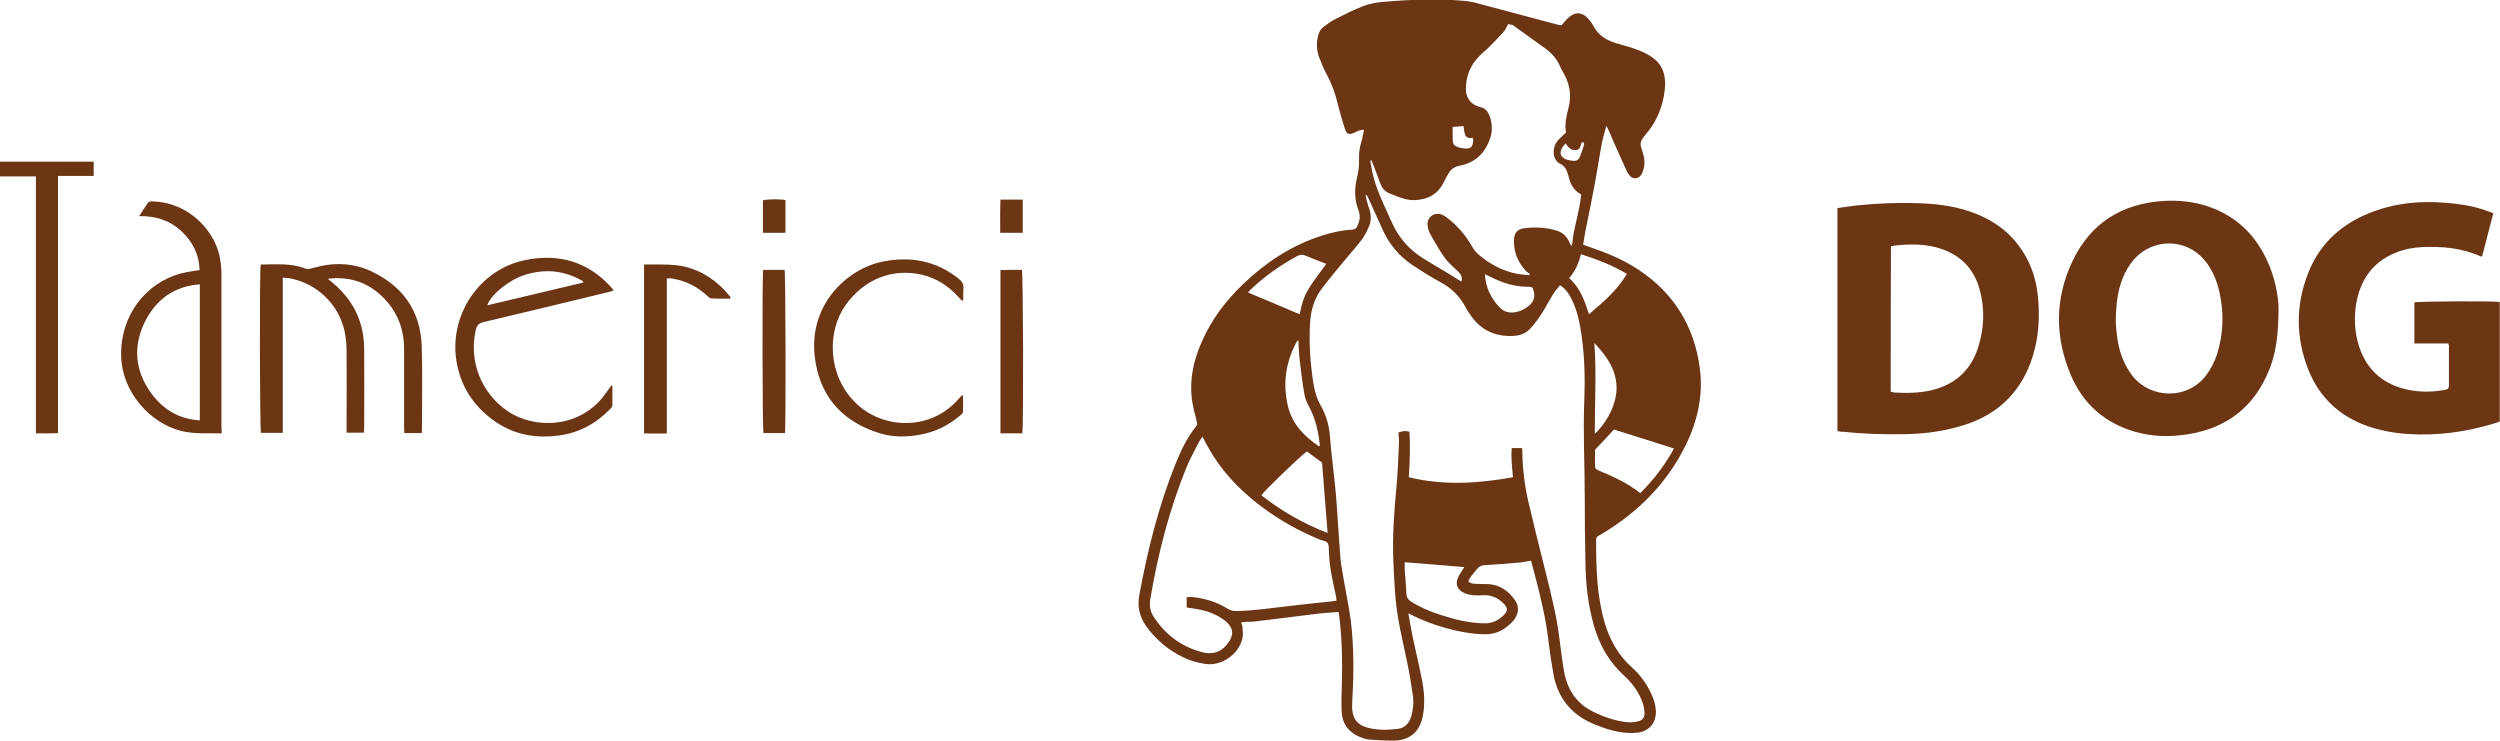 <?xml version="1.0" encoding="utf-8"?>
<!-- Generator: Adobe Illustrator 24.0.1, SVG Export Plug-In . SVG Version: 6.00 Build 0)  -->
<svg version="1.1" id="Livello_1" xmlns="http://www.w3.org/2000/svg" xmlns:xlink="http://www.w3.org/1999/xlink" x="0px" y="0px"
	 viewBox="0 0 1121 332.1" style="enable-background:new 0 0 1121 332.1;" xml:space="preserve">
<style type="text/css">
	.st0{fill:#6C3615;}
</style>
<g>
	<g>
		<path class="st0" d="M631.5,275c0.7,3.8,1.2,7.1,1.9,10.4c1.4,6.6,3,13.2,4.3,19.9c1,5.2,1.3,10.5,0.3,15.7
			c-1.4,7.2-5.8,11-13.2,11.1c-3.7,0-7.3-0.2-11-0.5c-1.3-0.1-2.7-0.6-3.9-1.1c-5.1-2-8-5.9-8.3-11.3c-0.2-4.4,0-8.8,0.1-13.2
			c0.3-9.8,0-19.5-1.1-29.2c-0.1-0.7-0.3-1.4-0.4-2.4c-3.2,0.3-6.3,0.4-9.4,0.8c-9.2,1.1-18.4,2.3-27.6,3.4
			c-1.3,0.2-2.7,0.2-4.1,0.2c-0.8,0.1-1.5,0.2-2.6,0.3c0.3,0.8,0.6,1.4,0.6,2c0.1,1.7,0.4,3.6,0,5.2c-1.7,7.2-9.4,12.5-16.7,11.4
			c-2.5-0.4-5-1-7.4-1.9c-7-2.8-12.9-7.3-17.7-13.2c-0.1-0.1-0.2-0.3-0.3-0.4c-3.7-4.6-5.3-9.6-4.1-15.6c3.7-20,8.6-39.7,16.2-58.6
			c2.4-5.9,5.1-11.7,9.2-16.8c0.8-0.9,0.4-1.7,0.2-2.7c-0.8-3.3-1.7-6.5-2.1-9.8c-1-8.5,0.7-16.7,4.1-24.6c4.4-10.4,11-19.2,19.2-27
			c10.1-9.6,21.5-17.1,34.9-21.4c4.4-1.4,8.9-2.5,13.6-2.7c1.3-0.1,2-0.6,2.5-1.8c1-2.2,1.4-4.3,0.5-6.7c-1.8-4.7-2-9.5-0.8-14.4
			c0.7-2.9,1.1-5.8,1-8.8c-0.1-2.8,0.3-5.4,1.1-8c0.5-1.6,0.7-3.2,1.1-5.1c-1.8,0-2.9,0.6-4.1,1.2c-2.6,1.2-3.6,0.9-4.5-1.8
			c-1.2-3.6-2.2-7.2-3.1-10.8c-1.1-4.7-2.7-9.2-5-13.4c-1.3-2.5-2.4-5-3.4-7.7c-1.2-3.2-1.3-6.6-0.4-9.9c0.4-1.6,1.2-3,2.6-3.9
			c1.5-1.1,2.9-2.2,4.6-3.1c4.2-2.1,8.4-4.3,12.8-6c2.6-1,5.5-1.6,8.4-1.9c12.4-1.1,24.9-1.6,37.4-0.5c3.1,0.3,6.1,1.2,9.1,2
			c10.9,2.9,21.8,5.8,32.6,8.7c0.5,0.1,1.1,0.2,1.6,0.2c1.1-1.2,2-2.4,3.1-3.4c2.9-2.7,6.1-2.6,8.8,0.4c1,1.1,1.8,2.2,2.5,3.5
			c2.3,4.3,6,6.4,10.5,7.7c3.2,0.9,6.5,1.8,9.6,3c2.4,0.9,4.7,2.1,6.7,3.6c4.6,3.5,5.7,8.5,5.1,14c-0.8,7.5-3.5,14.2-8.4,20
			c-0.5,0.6-1,1.2-1.5,1.9c-0.9,1.2-1.2,2.6-0.7,4.1c0.3,1,0.6,2,0.9,3c0.9,2.8,0.7,5.5-0.3,8.2c-0.6,1.4-1.5,2.5-3.1,2.6
			c-1.5,0.1-2.5-0.8-3.3-2c-0.3-0.5-0.5-1-0.8-1.5c-1.8-4.1-3.7-8.1-5.5-12.2c-1.1-2.5-2.1-5.2-3.5-7.8c-0.6,2.4-1.4,4.8-1.9,7.2
			c-1.3,6.8-2.3,13.7-3.6,20.5c-1.2,6.5-2.6,13-3.9,19.5c-0.4,1.9-0.6,3.9-1,6.1c1,0.4,1.9,0.7,2.7,1c7.7,2.6,15.1,5.6,21.9,10.1
			c16,10.5,25.2,25.4,27.7,44.3c1.6,12.1-1,23.7-6.4,34.7c-8.4,16.9-21.1,29.7-37.2,39.4c-0.6,0.4-1.2,0.7-1.9,1.1
			c-0.7,0.4-1,0.9-1,1.7c0,12.5,0.3,25,3.8,37.1c2.3,7.8,6.1,14.7,12.3,20.2c3.7,3.3,6.5,7.2,8.6,11.7c1.2,2.5,2,5.1,2.1,7.8
			c0.2,5.3-3,9.1-8.2,9.7c-2.4,0.3-5,0.2-7.4-0.2c-4.4-0.6-8.5-2.1-12.6-3.8c-9.8-4.2-15.7-11.5-17.7-22c-0.9-5.1-1.7-10.3-2.3-15.4
			c-1.2-10.1-3.6-20-6.2-29.8c-0.5-1.9-1-3.8-1.6-5.9c-1.7,0.3-3.2,0.6-4.8,0.8c-5.3,0.5-10.5,0.9-15.8,1.2c-1.7,0.1-2.8,0.6-3.8,2
			c-1.3,1.7-2.9,3.2-3.7,5.2c1,1.2,2.4,1.1,3.6,1.2c1.8,0.1,3.5,0,5.3,0.1c5.3,0.3,9.2,3.1,12.1,7.3c2,2.9,1.6,6.2-0.8,9.1
			c-3.4,3.8-7.5,6.2-12.8,6.1c-6.2-0.1-12.2-1.3-18.2-3c-4.9-1.4-9.7-3.2-14.3-5.5C633,275.7,632.5,275.5,631.5,275z M612.9,87.5
			c-0.2,0.1-0.4,0.1-0.6,0.2c0.5,1.9,0.9,3.8,1.6,5.7c0.9,2.7,1.1,5.4,0,8c-0.8,2-1.8,3.9-3,5.7c-1.7,2.3-3.6,4.5-5.5,6.7
			c-4.3,5.2-8.7,10.3-12.7,15.6c-3.5,4.6-5,10.1-5.3,15.9c-0.4,7.9,0,15.8,1.1,23.7c0.6,4.4,1.4,8.8,3.7,12.8
			c2.3,4.1,3.7,8.6,4.1,13.4c0.7,8.8,1.9,17.5,2.7,26.2c0.8,9.8,1.3,19.6,2.1,29.4c0.3,3.2,1,6.3,1.5,9.5c1,6,2.3,11.9,3.1,17.9
			c1.4,11.7,1.4,23.5,0.7,35.2c-0.1,1.4-0.1,2.9-0.1,4.3c0.3,4.7,2.4,7.4,7,8.6c4.2,1.1,8.5,1.1,12.9,0.6c3.6-0.3,5.6-2.4,6.6-5.7
			c0.9-3.1,1.2-6.3,0.7-9.5c-0.7-4.9-1.5-9.8-2.5-14.6c-1.3-6.5-2.9-13-4-19.5c-1.5-8.4-1.8-17-2.2-25.6
			c-0.5-11.3,0.3-22.5,1.4-33.8c0.6-6.5,0.8-13.1,1.1-19.6c0.1-1.6-0.2-3.1-0.2-4.7c2.5-0.7,2.9-0.8,4.9-0.3
			c0.4,6.8,0.2,13.6-0.3,20.4c15.7,3.8,31,2.8,46.7,0c-0.3-4.3-1-8.7-0.5-13.1c1.6,0,3.1,0,4.6,0c0.1,0.6,0.1,1,0.1,1.4
			c0.1,7.6,1,15.2,2.7,22.6c2.4,10.3,5,20.6,7.6,31c2.4,9.7,4.9,19.4,6.2,29.3c0.7,5.2,1.3,10.5,2.2,15.7c1.4,8,5.3,14.3,12.8,18.1
			c4.8,2.4,9.7,4.1,15,4.8c1.7,0.2,3.5,0.1,5.2-0.3c2.2-0.5,3.2-1.7,3.1-3.9c-0.1-1.6-0.4-3.2-0.9-4.7c-1.7-4.7-4.6-8.6-8.2-11.9
			c-6.8-6.1-11.1-13.8-13.6-22.5c-2.7-9.4-3.7-19-3.8-28.7c-0.2-9.6-0.3-19.2-0.3-28.8c0-14.6-0.8-29.1-0.2-43.7
			c0.4-10.9,0.1-21.8-1.8-32.5c-0.8-4.7-2.1-9.4-4.4-13.6c-1.1-2-2.4-3.9-4.7-5.3c-1.1,1.4-2.3,2.7-3.2,4.2c-1.6,2.6-3,5.3-4.6,7.9
			c-1.6,2.5-3.3,4.9-5.3,7.1c-1.9,2.2-4.5,3.3-7.4,3.5c-7.5,0.5-13.9-1.9-18.6-7.9c-1.3-1.7-2.5-3.5-3.5-5.4
			c-2.5-4.6-6.1-8.1-10.7-10.6c-4.5-2.4-8.8-5.2-13.1-8c-5.7-3.9-10-9-12.9-15.2c-2.2-4.8-4.3-9.6-6.5-14.4
			C613.4,88.5,613.2,88,612.9,87.5z M676.3,10.7c-0.7,1.3-1.2,2.6-2.1,3.6c-2.3,2.6-4.7,5-7.1,7.4c-1.2,1.2-2.6,2.2-3.7,3.4
			c-4.1,4.1-6.1,9.1-6.1,14.9c0,4.1,2.5,7.1,6.4,8c2,0.4,3.2,1.6,4,3.4c1.3,3.2,1.7,6.6,0.7,9.9c-2.1,7-6.6,11.6-13.9,13
			c-2.1,0.4-3.7,1.4-4.8,3.2c-0.9,1.4-1.7,2.9-2.4,4.4c-2.6,5.1-6.8,7.4-12.3,7.8c-4.3,0.4-8.1-1.5-12-3c-1.8-0.7-3.1-2.1-3.8-3.8
			c-0.7-1.5-1.1-3-1.7-4.5c-0.8-2.2-1.7-4.3-2.5-6.5c-0.2,0.1-0.4,0.1-0.6,0.2c0.5,2.3,0.8,4.7,1.4,7c1.9,7.2,5.2,13.7,8.2,20.4
			c3.1,7,7.8,12.4,14.2,16.4c3.9,2.4,7.8,4.7,11.7,7c1.8,1.1,3.6,2.3,5.4,3.4c0.5-1.8-0.1-3.1-1.2-4.3c-0.8-0.8-1.7-1.5-2.5-2.3
			c-1.4-1.4-2.9-2.8-4-4.4c-2.2-3.2-4.2-6.6-6.1-10c-0.8-1.4-1.3-3-1.4-4.5c-0.2-3.7,3.4-6,6.8-4.4c0.8,0.4,1.5,0.9,2.2,1.4
			c4.2,3.3,7.7,7.2,10.4,11.8c0.9,1.5,1.8,3.1,3.1,4.2c5.1,4.5,11,7.7,17.8,9c1.7,0.3,3.5,0.4,5.3,0.6c0.1-0.2,0.2-0.4,0.3-0.6
			c-0.6-0.4-1.2-0.7-1.7-1.2c-3.8-4.1-5.8-9-5.4-14.6c0.2-2.6,1.6-4.2,4.2-4.6c5.1-0.7,10.2-0.5,15.2,1.1c2.4,0.8,4.1,2.4,5.2,4.7
			c0.3,0.6,0.6,1.2,0.9,1.8c0.2,0,0.3,0,0.5,0c0.6-7.7,3.4-15,4.1-22.8c-3.4-1.8-4.9-4.8-5.7-8.3c-0.1-0.3-0.2-0.6-0.3-0.9
			c-0.5-2-1.5-3.6-3.5-4.6c-1.8-0.9-2.6-2.6-2.8-4.5c-0.2-2.4,0.5-4.4,2.1-6.2c1-1.1,2.2-2.1,3.4-3.3c-0.7-3.7,0.2-7.4,1.1-11
			c1.4-5.2,0.7-10.3-1.9-15.1c-0.6-1.2-1.4-2.3-1.9-3.6c-1.6-3.8-4.3-6.4-7.6-8.7c-4.6-3.2-9.1-6.6-13.6-9.8
			C677.7,11.1,676.9,11,676.3,10.7z M539.2,195.8c-0.7,1-1.2,1.7-1.6,2.4c-1.9,3.8-4,7.5-5.6,11.4c-7.7,19-12.8,38.8-16.2,59
			c-0.5,2.8-0.1,5.4,1.4,7.8c5.3,8.2,12.6,13.7,22.1,16.1c4,1,7.7,0.2,10.6-3.2c3.8-4.5,3.5-8-1.3-11.5c-3.1-2.2-6.6-3.6-10.3-4.4
			c-2-0.4-4.1-0.7-6.2-1c0-1.6,0-3,0-4.5c0.4-0.1,0.6-0.2,0.8-0.2c0.6,0,1.1,0,1.7,0c5.5,0.6,10.8,2.1,15.6,5.1
			c1.4,0.9,2.7,1.2,4.3,1.2c7.8-0.2,15.4-1.3,23.1-2.2c6.7-0.8,13.3-1.5,20-2.2c0.5-0.1,1-0.2,1.7-0.3c-0.1-1-0.2-1.9-0.4-2.7
			c-0.8-3.8-1.7-7.6-2.3-11.5c-0.5-3.2-0.7-6.5-0.8-9.8c-0.1-1.4-0.4-2.3-2-2.7c-1.8-0.5-3.6-1.3-5.4-2.1
			c-8.7-3.9-16.9-8.7-24.4-14.6c-9-7-16.6-15.2-22.2-25.2C541,199.3,540.2,197.8,539.2,195.8z M629.9,252.1c0,1.2-0.1,2.4,0,3.5
			c0.2,3.5,0.6,7,0.7,10.5c0.1,1.7,0.8,2.8,2.2,3.7c4.1,2.6,8.5,4.4,13.1,5.9c6.4,2.1,12.9,3.7,19.7,3.8c3.5,0.1,6.2-1.3,8.6-3.6
			c2-2,2-3.3,0-5.3c-2.4-2.4-5.2-3.8-8.8-3.7c-2.2,0.1-4.5,0.2-6.7-0.3c-5.4-1.3-6.9-4.8-4.1-9.2c0.7-1,1.3-2.1,2-3.1
			C647.6,253.5,638.9,252.8,629.9,252.1z M595.3,239c-0.9-11-1.7-21.5-2.5-31.6c-2.5-1.8-4.7-3.4-6.8-5
			c-3.8,2.9-19.5,18.1-20.4,19.7C574.6,229.1,584.2,234.7,595.3,239z M735.5,221.1c6-6,11-12.4,15.1-20c-9.2-2.9-18.1-5.8-26.9-8.5
			c-2.9,3.1-5.6,6.1-8.5,9.1c0,2.2,0,4.6,0,7.1c0,1.1,0.4,1.7,1.5,2.1C723.2,213.6,729.6,216.5,735.5,221.1z M582.7,140.9
			c0.1-0.5,0.4-1.1,0.5-1.8c0.7-3.8,2.1-7.4,4.2-10.6c1.8-2.8,3.8-5.3,5.7-8c0.5-0.7,1-1.4,1.6-2.2c-3.3-1.3-6.4-2.4-9.4-3.7
			c-1.3-0.6-2.4-0.4-3.6,0.2c-7.8,4.2-14.9,9.3-21.3,15.4c-0.3,0.3-0.5,0.7-0.7,1C567.4,134.4,575,137.6,582.7,140.9z M708.9,114
			c-1,4.1-2.6,7.6-5.3,10.7c4.9,4.3,6.9,10,8.9,16.2c6.5-5.5,12.7-10.8,17-18.1C722.9,118.9,716.2,116.3,708.9,114z M582.2,152.6
			c-0.3,0.2-0.4,0.2-0.5,0.3c-0.2,0.2-0.3,0.4-0.4,0.6c-4.9,9.2-6.2,18.8-3.7,29c2,7.9,7.3,13.1,13.6,17.5c0.1,0.1,0.3,0,0.5,0
			c0-0.2,0.1-0.5,0.1-0.7c-0.7-5.7-1.8-11.3-4.6-16.5c-1-1.9-2-3.9-2.3-6c-0.9-5-1.5-10.1-2.1-15.2
			C582.4,158.7,582.4,155.7,582.2,152.6z M714.9,153.8c1,13.4,0.2,26.8,0.2,40.6c0.7-0.5,0.9-0.7,1.1-0.9c3-3.3,5.4-6.9,7-11.1
			c1.4-3.8,2.1-7.7,1.4-11.8C723.5,163.8,719.5,158.7,714.9,153.8z M665.8,122.9c0.4,6.3,2.9,11.2,7,15.3c1.8,1.7,4.1,2.2,6.5,1.8
			c2.5-0.4,4.7-1.5,6.6-3.2c1.9-1.7,2.5-3.8,1.8-6.3c-0.5-1.8-0.6-1.9-2.4-1.9c-6.2,0-11.9-1.8-17.4-4.7
			C667.3,123.7,666.7,123.4,665.8,122.9z M651.4,56.9c0,2.3-0.1,4,0,5.8c0.1,2.1,0.8,2.8,2.7,3.4c0.6,0.2,1.2,0.3,1.9,0.4
			c3.3,0.5,4.4-0.3,4.6-3.7c0-0.3-0.1-0.6-0.2-1c-1.4,0.2-2.8,0.1-3.4-1.3c-0.5-1.2-0.5-2.5-0.8-4C654.7,56.7,653,56.8,651.4,56.9z
			 M702,64.3c-0.6,0.8-1.1,1.3-1.5,1.9c-1.5,2.4-0.7,4.5,2.1,5.4c0.9,0.3,1.9,0.4,2.8,0.5c1.5,0.2,2.5-0.5,3-1.8
			c0.7-1.8,1.4-3.6,1.9-5.4c0.2-0.7-0.2-1.2-1.1-1.1c-0.5,1.4-0.5,3.3-2.6,3.5C704.5,67.5,703.3,66.2,702,64.3z"/>
		<path class="st0" d="M823.9,193.3c0-33.4,0-66.6,0-100c3-0.4,5.9-0.9,8.8-1.2c8.9-0.9,17.9-1.3,26.8-1c7.7,0.2,15.3,1,22.7,3.4
			c11.7,3.7,20.9,10.5,26.7,21.5c2.8,5.3,4.3,11,4.9,16.9c0.9,9.1,0.4,18.1-2.3,26.8c-4.8,15.3-14.7,25.5-29.9,30.6
			c-9.1,3-18.5,4.3-28.1,4.4c-9,0.1-17.9-0.1-26.8-1.1C825.8,193.7,825,193.5,823.9,193.3z M847.8,175.6c0.6,0.1,1,0.3,1.5,0.4
			c5.6,0.3,11.2,0.3,16.7-1c10.4-2.5,17.5-8.6,20.9-18.9c2.8-8.6,3.2-17.5,0.8-26.2c-2.6-9.6-8.9-15.9-18.5-18.7
			c-6.4-1.9-12.9-1.8-19.5-1.1c-0.6,0.1-1.2,0.3-1.8,0.4C847.8,132.3,847.8,154,847.8,175.6z"/>
		<path class="st0" d="M1021.7,138.7c-0.1,11.6-1.1,19.4-4.1,26.9c-6.7,16.9-19.2,26.5-37,29.2c-7.8,1.2-15.6,1-23.3-1.2
			c-13.4-3.9-23.1-12.3-28.6-25.1c-7.4-17.2-7.4-34.7,0.7-51.6c8.1-16.9,22-25.6,40.7-26.8c6.8-0.4,13.6,0.3,20.1,2.5
			c11.9,4.1,20.4,11.9,25.9,23.2C1020.2,124.2,1021.7,133.1,1021.7,138.7z M948.7,144.5c0.2,1.7,0.3,5.1,0.9,8.4
			c1,5.8,3.1,11.2,6.8,15.9c8.1,10,24.5,10.6,32.9-0.6c2.1-2.8,3.7-6,4.8-9.3c2.9-9.2,3.2-18.5,1.1-27.9c-1.2-5.4-3.3-10.4-6.9-14.6
			c-8.4-9.7-23.1-9.6-31.5,0c-2.2,2.6-3.9,5.5-5.1,8.6C949.5,130.7,948.8,136.7,948.7,144.5z"/>
		<path class="st0" d="M1118,95.6c-1.7,6.7-3.4,13-5,19.3c-0.3,0.1-0.5,0.2-0.6,0.1c-8.4-3.8-17.2-4.6-26.3-4.2
			c-4.2,0.2-8.2,1-12.1,2.6c-10.2,4.2-15.7,12.2-17.5,22.9c-1,6.3-0.7,12.6,1.2,18.7c3.7,11.7,12,18.2,23.9,20.1
			c4.9,0.8,9.9,0.6,14.8-0.3c1.1-0.2,1.7-0.6,1.7-1.9c0-5.9,0-11.8,0-17.8c0-0.3-0.1-0.6-0.3-1.1c-5,0-10,0-15.2,0
			c0-6.3,0-12.3,0-18.4c1.6-0.5,34.7-0.7,38.3-0.2c0,17.8,0,35.6,0,53.6c-0.7,0.3-1.5,0.6-2.3,0.8c-12.7,3.9-25.7,5.7-39,4.8
			c-6.3-0.4-12.5-1.6-18.5-3.7c-12.3-4.5-21.1-12.8-26-25c-5.7-14.4-5.8-29.1-0.1-43.5c5.5-14,16.1-23,30.2-27.9
			c10-3.6,20.4-4.4,31-3.6c5.9,0.4,11.7,1.3,17.4,3.1C1115.1,94.5,1116.4,95,1118,95.6z"/>
		<path class="st0" d="M116.9,118.6c6.8,0,13.6-0.7,20,1.8c1.2,0.5,2.2,0.1,3.3-0.2c8.8-2.6,17.6-2.5,26,1.3
			c14.2,6.6,22.3,17.7,22.9,33.5c0.4,12.5,0.1,25.1,0.1,37.7c0,0.5-0.1,0.9-0.1,1.5c-2.6,0-5,0-7.8,0c0-0.9-0.1-1.8-0.1-2.8
			c0-11.6,0-23.2,0-34.8c0-9.5-3.3-17.5-10.2-24c-6.7-6.3-14.7-8.7-24-7.6c0.6,0.5,1.1,0.9,1.7,1.4c7,5.7,11.8,12.8,13.7,21.6
			c0.6,2.6,0.8,5.2,0.9,7.8c0.1,12.1,0,24.2,0,36.2c0,0.6-0.1,1.2-0.1,2c-2.5,0-5,0-7.8,0c0-1,0-1.9,0-2.9c0-11.3,0.1-22.6,0-33.8
			c0-2.9-0.3-5.9-0.9-8.8c-2.7-12.3-12.7-21.7-25.1-23.8c-0.8-0.1-1.6-0.1-2.6-0.2c0,23.3,0,46.3,0,69.6c-3.4,0-6.6,0-9.8,0
			C116.5,192.6,116.3,122,116.9,118.6z"/>
		<path class="st0" d="M99.4,194.3c-6.5-0.1-12.7,0.4-18.7-1.2c-12.5-3.3-26.3-16.5-26.4-34.3c-0.1-17.1,10.7-31.9,26.9-36.2
			c2.6-0.7,5.3-1,8.3-1.5c-0.2-7-3.1-12.7-8.2-17.5c-5.2-4.8-11.4-6.8-18.9-6.7c1.5-2.3,2.7-4.2,4-6.1c0.2-0.3,1-0.5,1.5-0.5
			c17.4,0.2,29.2,14.2,30.9,26.4c0.3,2,0.5,4.1,0.5,6.2c0,22.8,0,45.6,0,68.4C99.4,192.3,99.4,193.2,99.4,194.3z M89.6,127.5
			c-11,0.8-18.9,6.3-23.9,15.4c-6.1,11.2-5.6,22.5,1.8,33c5.3,7.5,12.5,12,22.1,12.6C89.6,168.1,89.6,148,89.6,127.5z"/>
		<path class="st0" d="M274.6,172.9c0,2.9,0,5.8,0,8.8c0,0.5-0.5,1.2-0.9,1.6c-6.4,6.6-14,10.8-23.2,12c-9.8,1.3-19.2-0.2-27.6-5.7
			c-9.5-6.3-15.8-15-18-26.4c-4.2-21.5,10.1-43,31.7-46.8c14.2-2.6,26.8,1,36.9,11.8c0.5,0.6,1,1.2,1.7,2c-0.9,0.3-1.5,0.5-2.1,0.7
			c-18.7,4.5-37.4,9.1-56.2,13.5c-2.2,0.5-3.1,1.5-3.6,3.7c-3.1,14,2.5,28.2,14.4,36.3c11.9,8.1,32.4,7.8,43.5-7.5
			c1-1.3,1.9-2.7,2.9-4C274.3,172.8,274.4,172.9,274.6,172.9z M261.5,126.7c0-0.2,0-0.4-0.1-0.6c-8.3-4.9-17-5.7-26.2-2.8
			c-7.1,2.3-15.3,9-16.7,13.6C233,133.5,247.2,130.1,261.5,126.7z"/>
		<path class="st0" d="M0,79.1c0-1.4,0-2.3,0-3.3c0-1,0-2.1,0-3.3c14.1,0,27.9,0,42,0c0,2,0,4.1,0,6.4c-5.2,0-10.5,0-16,0
			c0,19.4,0,38.5,0,57.6c0,19.1,0,38.2,0,57.7c-3.3,0.2-6.4,0.1-9.9,0.1c0-38.4,0-76.7,0-115.2C10.7,79.1,5.5,79.1,0,79.1z"/>
		<path class="st0" d="M431.8,177.3c0,2.5,0.1,4.9,0,7.3c0,0.5-0.6,1.1-1,1.5c-5.6,4.8-12,7.9-19.3,9c-5.6,0.9-11.2,0.9-16.6-0.7
			c-16-4.8-26.4-15.2-29.2-31.9c-4.4-25.7,14.5-42.1,30.1-45.2c12.5-2.5,24-0.4,34.1,7.7c1.5,1.2,2.3,2.5,2.1,4.5
			c-0.2,1.6,0,3.2-0.1,4.8c0,0.1-0.1,0.3-0.4,0.7c-0.7-0.7-1.3-1.4-1.9-2c-4.4-4.8-9.7-8.3-16.2-9.8c-13.4-3.1-26.1,2.1-34.3,13.7
			c-8.3,11.7-8.1,31.2,4.4,43.6c12.1,12,32.9,12.7,45.4-0.6c0.8-0.9,1.6-1.7,2.4-2.6C431.4,177.3,431.6,177.3,431.8,177.3z"/>
		<path class="st0" d="M299,194.4c-3,0-5.5,0-8.1,0c-0.6,0-1.3-0.1-2.1-0.1c0-25.2,0-50.3,0-75.7c1.5,0,2.9,0,4.4,0
			c4.6,0,9.1-0.1,13.6,0.9c8.4,2,15.1,6.7,20.5,13.4c0.1,0.2,0.2,0.4,0.4,1c-3,0-5.8,0.1-8.7-0.1c-0.7,0-1.4-0.7-1.9-1.2
			c-4.4-4-9.4-6.6-15.2-7.6c-0.6-0.1-1.1-0.2-1.7-0.2c-0.3,0-0.6,0-1.2,0.1C299,147.9,299,171,299,194.4z"/>
		<path class="st0" d="M342.2,121c3.3,0,6.5,0,9.6,0c0.5,1.8,0.6,69.8,0.2,73.2c-3.2,0-6.4,0-9.7,0
			C341.9,192.5,341.7,124.4,342.2,121z"/>
		<path class="st0" d="M458.4,194.3c-3.3,0-6.5,0-9.8,0c0-24.4,0-48.6,0-73.2c1.6,0,3.2-0.1,4.9-0.1c1.6,0,3.2,0,4.7,0
			C458.8,122.7,459,191,458.4,194.3z"/>
		<path class="st0" d="M352.2,104.4c-3.4,0-6.7,0-10.1,0c0-5,0-9.8,0-14.6c1.8-0.5,7.6-0.6,10.1-0.1
			C352.2,94.5,352.2,99.3,352.2,104.4z"/>
		<path class="st0" d="M458.6,89.5c0,5,0,9.9,0,14.9c-3.4,0-6.5,0-10.1,0c0-5-0.1-9.9,0.1-14.9C452,89.5,455.2,89.5,458.6,89.5z"/>
	</g>
</g>
</svg>
